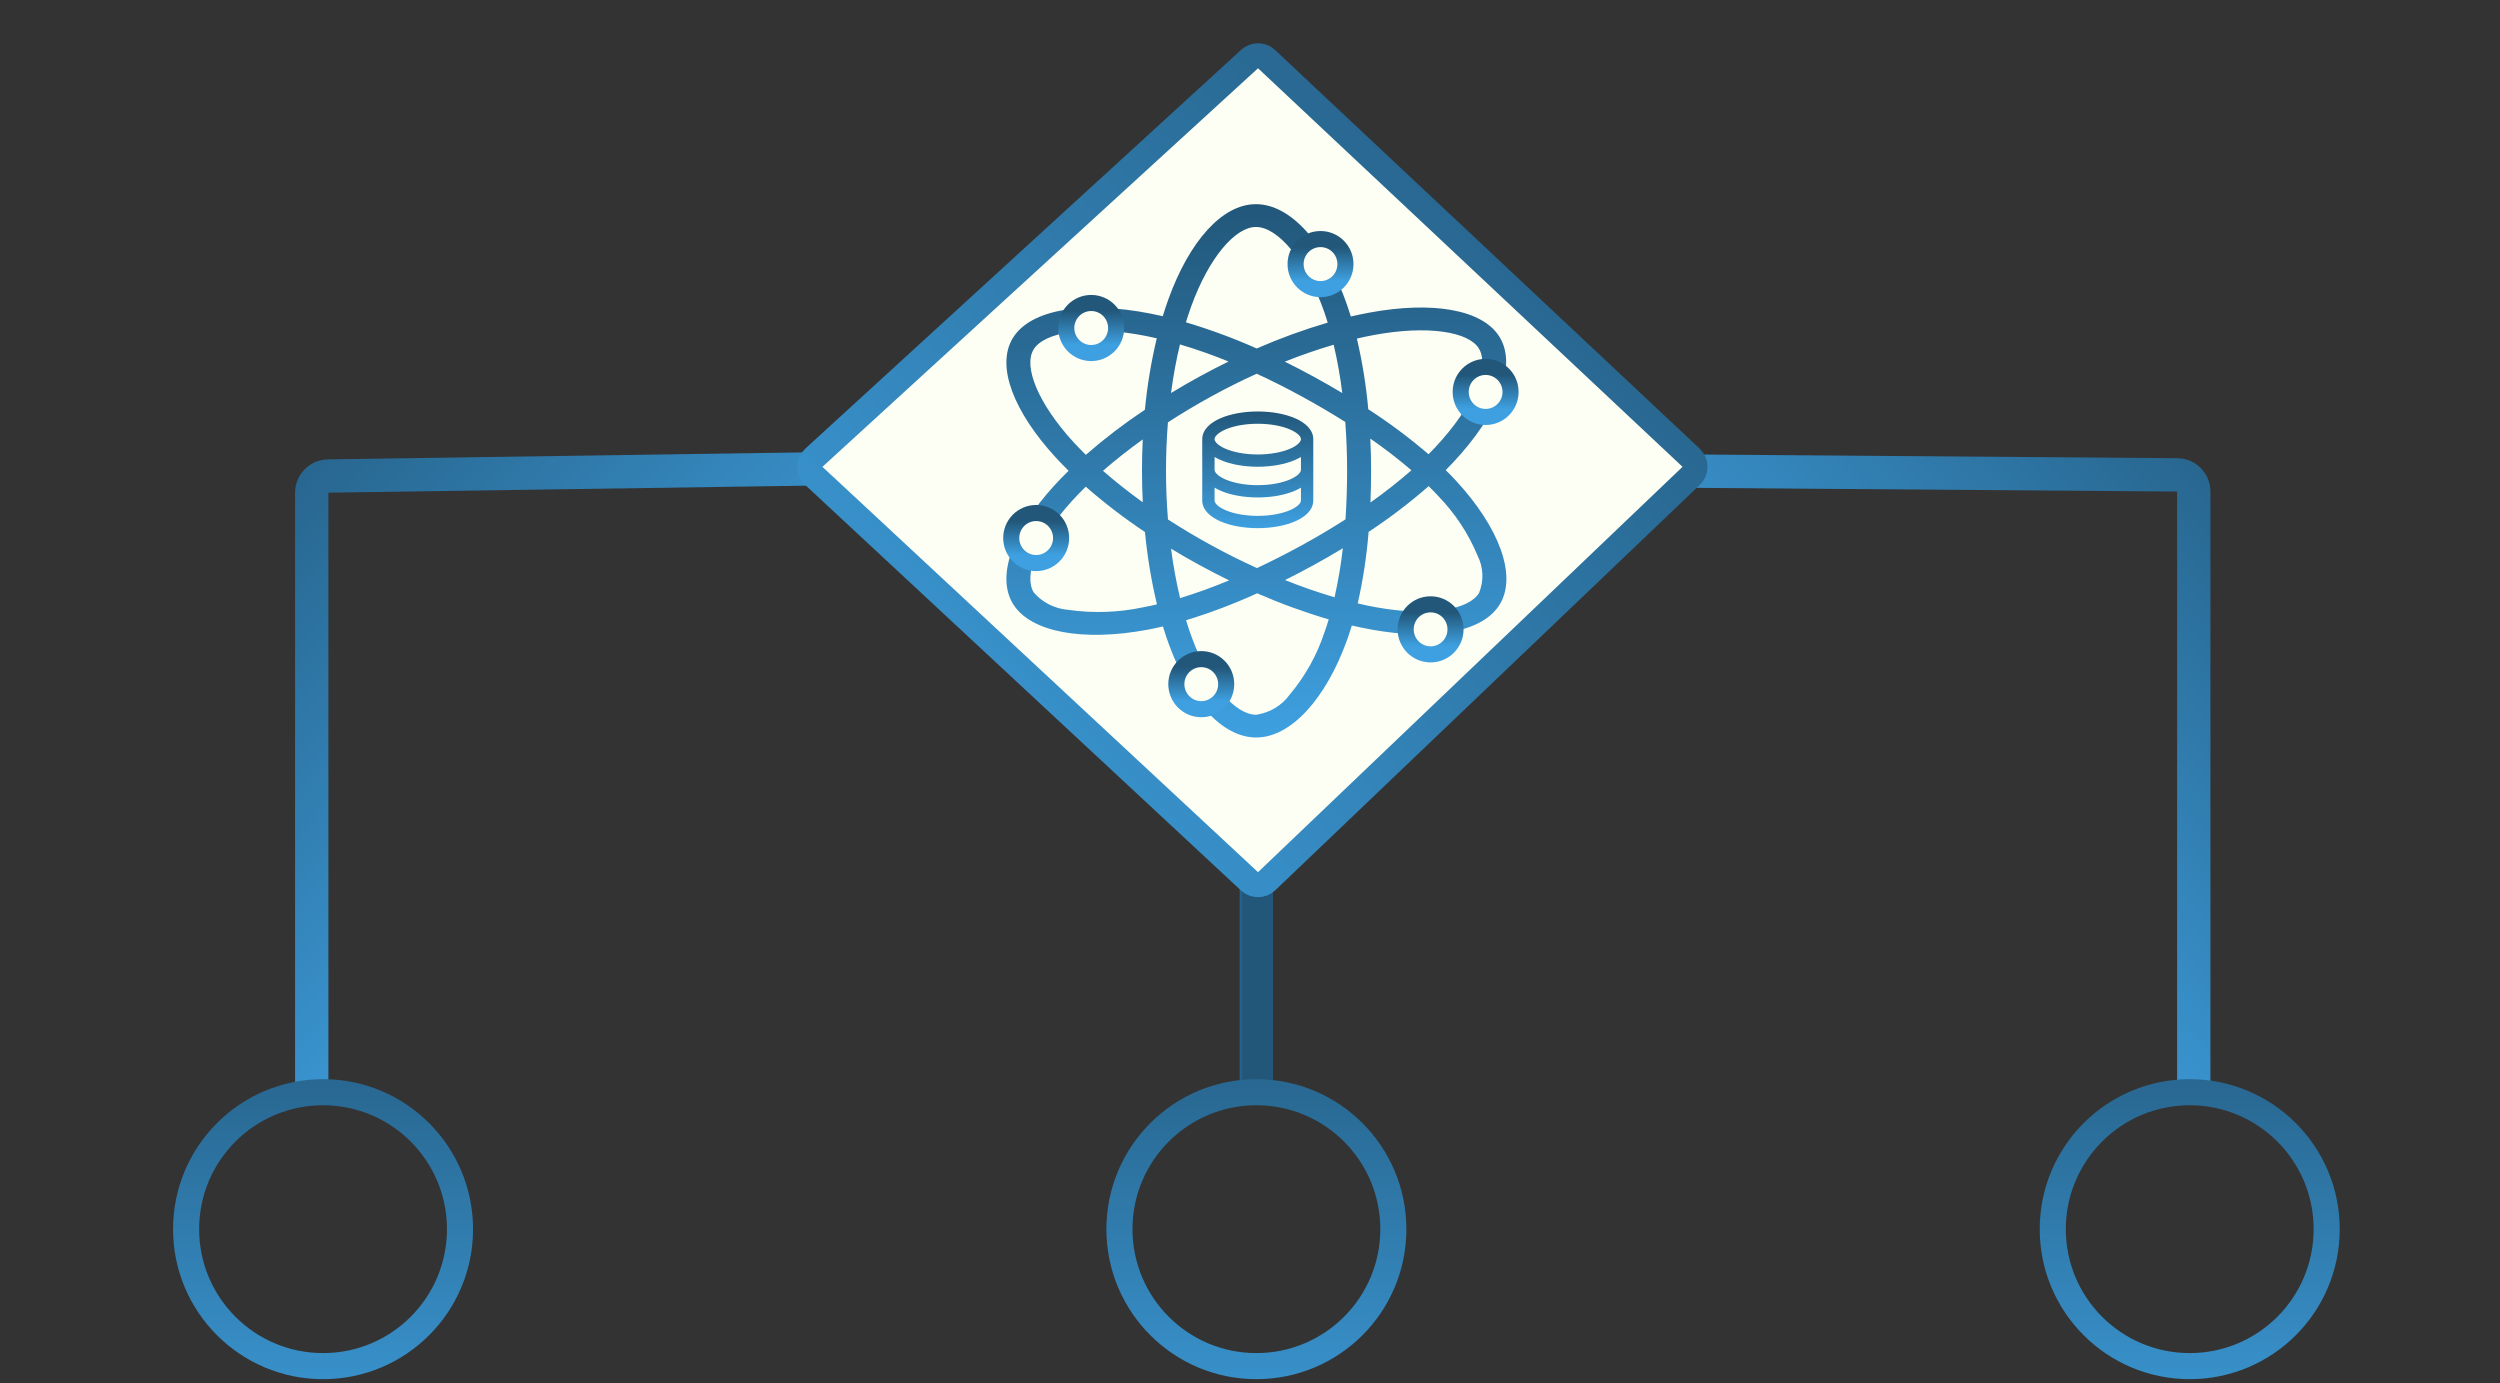<svg width="300" height="166" viewBox="0 0 300 166" fill="none" xmlns="http://www.w3.org/2000/svg">
<rect x="0" y="0" width="300" height="166" fill="#333333" stroke="none"/>
<line x1="150.767" y1="97.5" x2="150.767" y2="131.5" stroke="url(#paint0_linear_1118_17136)" stroke-width="4"/>
<circle cx="150.767" cy="147.5" r="16.435" stroke="url(#paint1_linear_1118_17136)" stroke-width="3.13"/>
<path d="M37.408 132L37.408 59.122C37.408 58.029 38.286 57.139 39.379 57.122L105.408 56.151" stroke="url(#paint2_linear_1118_17136)" stroke-width="4"/>
<path d="M263.253 130.5L263.253 58.985C263.253 57.886 262.367 56.993 261.269 56.985L194.767 56.473" stroke="url(#paint3_linear_1118_17136)" stroke-width="4"/>
<circle cx="262.767" cy="147.5" r="16.435" stroke="url(#paint4_linear_1118_17136)" stroke-width="3.13"/>
<path d="M55.202 147.5C55.202 156.576 47.844 163.935 38.767 163.935C29.69 163.935 22.332 156.576 22.332 147.5C22.332 138.423 29.69 131.065 38.767 131.065C47.844 131.065 55.202 138.423 55.202 147.5Z" stroke="url(#paint5_linear_1118_17136)" stroke-width="3.13"/>
<path d="M149.951 7.086C150.529 6.557 151.418 6.563 151.99 7.099L202.93 54.925C203.558 55.514 203.562 56.509 202.939 57.103L151.999 105.744C151.425 106.292 150.522 106.298 149.941 105.757L97.669 57.117C97.028 56.52 97.032 55.503 97.679 54.912L149.951 7.086Z" fill="#FDFFF5" stroke="url(#paint6_linear_1118_17136)" stroke-width="3"/>
<rect x="120.767" y="24.5" width="60" height="64" rx="30" fill="#FDFFF5"/>
<path d="M174.737 57.703C174.341 57.274 173.924 56.844 173.486 56.413C173.792 56.106 174.088 55.8 174.376 55.495C179.789 49.722 182.075 43.93 179.957 40.452C177.927 37.114 171.887 36.119 164.323 37.514C163.579 37.653 162.838 37.809 162.101 37.981C161.959 37.521 161.81 37.062 161.652 36.605C159.086 29.268 154.942 24.497 150.706 24.5C146.646 24.5 142.72 28.97 140.215 35.885C139.968 36.568 139.739 37.255 139.53 37.946C139.038 37.831 138.543 37.724 138.046 37.626C130.068 36.074 123.643 37.098 121.529 40.583C119.502 43.921 121.62 49.383 126.682 54.893C127.185 55.437 127.703 55.971 128.233 56.493C127.606 57.103 127.016 57.713 126.463 58.321C121.522 63.754 119.526 69.124 121.549 72.449C123.64 75.885 129.973 77.009 137.686 75.569C138.311 75.451 138.932 75.319 139.55 75.172C139.775 75.921 140.024 76.664 140.296 77.402C142.791 84.177 146.693 88.5 150.74 88.5C154.921 88.5 159.11 83.85 161.649 76.791C161.849 76.232 162.039 75.655 162.219 75.06C163.017 75.248 163.821 75.414 164.63 75.559C172.059 76.893 177.957 75.847 179.977 72.519C182.065 69.079 179.91 63.313 174.737 57.703ZM124.024 41.946C125.326 39.802 130.577 38.964 137.466 40.308C137.907 40.393 138.356 40.489 138.812 40.596C138.139 43.419 137.663 46.282 137.389 49.165C134.905 50.824 132.536 52.633 130.297 54.58C129.805 54.096 129.325 53.599 128.857 53.092C124.517 48.375 122.804 43.959 124.024 41.946ZM137.133 60.276C135.413 59.037 133.811 57.77 132.357 56.497C133.807 55.229 135.409 53.969 137.129 52.733C137.066 53.99 137.036 55.248 137.038 56.506C137.038 57.765 137.07 59.021 137.133 60.276ZM137.133 72.884C134.21 73.504 131.191 73.606 128.23 73.185C127.418 73.124 126.628 72.906 125.908 72.544C125.188 72.182 124.554 71.685 124.045 71.082C122.814 69.066 124.419 64.753 128.645 60.106C129.175 59.524 129.724 58.956 130.29 58.404C132.53 60.364 134.903 62.181 137.396 63.844C137.674 66.763 138.154 69.662 138.832 72.522C138.27 72.657 137.702 72.778 137.129 72.887M161.072 47.162C159.942 46.486 158.797 45.832 157.639 45.201C156.497 44.578 155.343 43.977 154.176 43.399C156.095 42.632 158.052 41.953 160.041 41.367C160.488 43.281 160.833 45.215 161.072 47.162ZM142.943 36.772C145.088 30.852 148.264 27.236 150.713 27.236C153.32 27.233 156.705 31.133 158.921 37.466C159.065 37.88 159.2 38.296 159.326 38.714C156.417 39.57 153.572 40.607 150.807 41.818C148.052 40.591 145.213 39.542 142.309 38.679C142.505 38.039 142.716 37.403 142.943 36.772ZM141.594 41.329C143.575 41.918 145.522 42.604 147.428 43.383C145.063 44.539 142.761 45.799 140.522 47.162C140.791 45.121 141.152 43.165 141.594 41.329ZM140.525 65.841C141.642 66.521 142.777 67.175 143.928 67.802C145.101 68.442 146.289 69.057 147.492 69.645C145.572 70.451 143.609 71.161 141.611 71.773C141.146 69.815 140.784 67.836 140.525 65.844M158.924 75.911C158.03 78.623 156.614 81.154 154.749 83.377C154.289 84.014 153.696 84.555 153.007 84.966C152.318 85.378 151.548 85.651 150.743 85.77C148.285 85.77 145.152 82.298 143.021 76.503C142.769 75.818 142.537 75.127 142.326 74.429C145.244 73.537 148.095 72.457 150.858 71.197C153.646 72.417 156.515 73.464 159.447 74.33C159.285 74.861 159.111 75.388 158.924 75.911ZM160.145 71.674C158.13 71.078 156.147 70.388 154.203 69.607C155.347 69.037 156.5 68.435 157.66 67.799C158.851 67.146 160.011 66.477 161.14 65.793C160.915 67.768 160.583 69.731 160.145 71.674ZM161.652 56.497C161.652 58.44 161.588 60.381 161.46 62.321C159.794 63.392 158.047 64.428 156.22 65.431C154.399 66.427 152.603 67.34 150.834 68.17C148.975 67.325 147.152 66.414 145.364 65.437C143.588 64.467 141.853 63.433 140.157 62.337C140 60.395 139.921 58.452 139.921 56.506C139.921 54.563 139.998 52.62 140.151 50.679C143.54 48.481 147.1 46.531 150.8 44.845C152.635 45.692 154.437 46.6 156.206 47.569C157.982 48.537 159.725 49.56 161.433 50.637C161.579 52.587 161.652 54.54 161.652 56.497ZM164.876 40.199C171.358 39.005 176.241 39.809 177.465 41.821C178.77 43.965 176.902 48.695 172.225 53.681C171.966 53.956 171.698 54.232 171.422 54.509C169.144 52.555 166.729 50.75 164.192 49.108C163.937 46.256 163.48 43.424 162.826 40.631C163.523 40.469 164.206 40.325 164.876 40.199ZM164.438 52.631C166.15 53.816 167.796 55.085 169.368 56.433C167.803 57.802 166.163 59.092 164.455 60.298C164.507 59.031 164.532 57.764 164.532 56.497C164.532 55.208 164.501 53.919 164.438 52.631ZM177.485 71.156C176.258 73.175 171.523 74.017 165.166 72.877C164.438 72.747 163.692 72.591 162.927 72.41C163.566 69.581 164.002 66.713 164.232 63.828C166.764 62.157 169.172 60.323 171.439 58.34C171.837 58.73 172.214 59.118 172.572 59.505C174.601 61.594 176.205 64.022 177.303 66.666C177.655 67.363 177.852 68.121 177.883 68.893C177.915 69.665 177.779 70.435 177.485 71.156Z" fill="url(#paint7_linear_1118_17136)"/>
<path d="M124.34 67.568C125.997 67.568 127.332 66.218 127.332 64.565C127.332 62.911 125.997 61.562 124.34 61.562C122.682 61.562 121.348 62.911 121.348 64.565C121.348 66.218 122.682 67.568 124.34 67.568Z" fill="#FDFFF5" stroke="url(#paint8_linear_1118_17136)" stroke-width="1.93"/>
<path d="M130.944 42.364C132.602 42.364 133.936 41.015 133.936 39.361C133.936 37.708 132.602 36.358 130.944 36.358C129.287 36.358 127.952 37.708 127.952 39.361C127.952 41.015 129.287 42.364 130.944 42.364Z" fill="#FDFFF5" stroke="url(#paint9_linear_1118_17136)" stroke-width="1.93"/>
<path d="M158.462 34.694C160.119 34.694 161.454 33.345 161.454 31.691C161.454 30.037 160.119 28.688 158.462 28.688C156.804 28.688 155.47 30.037 155.47 31.691C155.47 33.345 156.804 34.694 158.462 34.694Z" fill="#FDFFF5" stroke="url(#paint10_linear_1118_17136)" stroke-width="1.93"/>
<path d="M178.274 50.035C179.932 50.035 181.266 48.685 181.266 47.032C181.266 45.378 179.932 44.029 178.274 44.029C176.617 44.029 175.282 45.378 175.282 47.032C175.282 48.685 176.617 50.035 178.274 50.035Z" fill="#FDFFF5" stroke="url(#paint11_linear_1118_17136)" stroke-width="1.93"/>
<path d="M171.67 78.526C173.328 78.526 174.662 77.177 174.662 75.523C174.662 73.869 173.328 72.52 171.67 72.52C170.013 72.52 168.678 73.869 168.678 75.523C168.678 77.177 170.013 78.526 171.67 78.526Z" fill="#FDFFF5" stroke="url(#paint12_linear_1118_17136)" stroke-width="1.93"/>
<path d="M144.152 85.102C145.81 85.102 147.144 83.752 147.144 82.098C147.144 80.445 145.81 79.095 144.152 79.095C142.495 79.095 141.16 80.445 141.16 82.098C141.16 83.752 142.495 85.102 144.152 85.102Z" fill="#FDFFF5" stroke="url(#paint13_linear_1118_17136)" stroke-width="1.93"/>
<path d="M150.931 49.377C152.644 49.377 154.229 49.678 155.415 50.194C156.007 50.452 156.532 50.778 156.919 51.178C157.278 51.546 157.545 52.009 157.587 52.545L157.593 52.694V60.063C157.593 60.663 157.311 61.176 156.919 61.579C156.532 61.978 156.007 62.304 155.415 62.562C154.229 63.078 152.644 63.379 150.931 63.379C149.218 63.379 147.632 63.078 146.447 62.562C145.855 62.304 145.33 61.978 144.942 61.579C144.583 61.21 144.317 60.748 144.275 60.211L144.269 60.063V52.694C144.269 52.094 144.551 51.581 144.942 51.178C145.33 50.778 145.855 50.452 146.447 50.194C147.632 49.679 149.218 49.377 150.931 49.377ZM156.113 58.52C155.888 58.655 155.655 58.774 155.415 58.877C154.229 59.393 152.644 59.694 150.931 59.694C149.218 59.694 147.632 59.394 146.447 58.877C146.206 58.774 145.974 58.655 145.749 58.52V60.063C145.749 60.175 145.798 60.34 146.007 60.554C146.219 60.773 146.561 61.003 147.04 61.212C147.998 61.629 149.373 61.905 150.931 61.905C152.489 61.905 153.864 61.629 154.822 61.212C155.301 61.003 155.643 60.773 155.855 60.554C156.064 60.341 156.113 60.175 156.113 60.063V58.52ZM156.113 54.836C155.888 54.97 155.655 55.089 155.415 55.193C154.229 55.708 152.644 56.01 150.931 56.01C149.218 56.01 147.632 55.709 146.447 55.193C146.206 55.089 145.974 54.97 145.749 54.836V56.378C145.749 56.49 145.798 56.655 146.007 56.87C146.219 57.088 146.561 57.318 147.04 57.527C147.998 57.944 149.373 58.221 150.931 58.221C152.489 58.221 153.864 57.944 154.822 57.527C155.301 57.318 155.643 57.088 155.855 56.87C156.064 56.656 156.113 56.49 156.113 56.378V54.836ZM150.931 50.851C149.373 50.851 147.998 51.127 147.04 51.545C146.561 51.754 146.219 51.984 146.007 52.202C145.798 52.416 145.749 52.581 145.749 52.694C145.749 52.806 145.798 52.971 146.007 53.185C146.219 53.403 146.561 53.633 147.04 53.842C147.998 54.26 149.373 54.536 150.931 54.536C152.489 54.536 153.864 54.26 154.822 53.842C155.301 53.633 155.643 53.403 155.855 53.185C156.064 52.971 156.113 52.806 156.113 52.694C156.113 52.581 156.064 52.416 155.855 52.202C155.643 51.984 155.301 51.754 154.822 51.545C153.864 51.127 152.489 50.851 150.931 50.851Z" fill="url(#paint14_linear_1118_17136)"/>
<defs>
<linearGradient id="paint0_linear_1118_17136" x1="149.168" y1="114.719" x2="147.379" y2="114.719" gradientUnits="userSpaceOnUse">
<stop stop-color="#22577A"/>
<stop offset="1" stop-color="#3EA0E0"/>
</linearGradient>
<linearGradient id="paint1_linear_1118_17136" x1="150.999" y1="115.057" x2="150.999" y2="179.478" gradientUnits="userSpaceOnUse">
<stop stop-color="#22577A"/>
<stop offset="1" stop-color="#3EA0E0"/>
</linearGradient>
<linearGradient id="paint2_linear_1118_17136" x1="23.526" y1="43.76" x2="85.237" y2="103.708" gradientUnits="userSpaceOnUse">
<stop stop-color="#22577A"/>
<stop offset="1" stop-color="#3EA0E0"/>
</linearGradient>
<linearGradient id="paint3_linear_1118_17136" x1="277.331" y1="43.419" x2="214.749" y2="104.212" gradientUnits="userSpaceOnUse">
<stop stop-color="#22577A"/>
<stop offset="1" stop-color="#3EA0E0"/>
</linearGradient>
<linearGradient id="paint4_linear_1118_17136" x1="262.999" y1="115.057" x2="262.999" y2="179.478" gradientUnits="userSpaceOnUse">
<stop stop-color="#22577A"/>
<stop offset="1" stop-color="#3EA0E0"/>
</linearGradient>
<linearGradient id="paint5_linear_1118_17136" x1="38.999" y1="115.057" x2="38.999" y2="179.478" gradientUnits="userSpaceOnUse">
<stop stop-color="#22577A"/>
<stop offset="1" stop-color="#3EA0E0"/>
</linearGradient>
<linearGradient id="paint6_linear_1118_17136" x1="201.095" y1="5.895" x2="100.884" y2="106.105" gradientUnits="userSpaceOnUse">
<stop stop-color="#22577A"/>
<stop offset="1" stop-color="#3EA0E0"/>
</linearGradient>
<linearGradient id="paint7_linear_1118_17136" x1="150.767" y1="24.5" x2="150.767" y2="88.5" gradientUnits="userSpaceOnUse">
<stop stop-color="#22577A"/>
<stop offset="1" stop-color="#3EA0E0"/>
</linearGradient>
<linearGradient id="paint8_linear_1118_17136" x1="124.34" y1="62.527" x2="124.34" y2="66.603" gradientUnits="userSpaceOnUse">
<stop stop-color="#22577A"/>
<stop offset="1" stop-color="#3EA0E0"/>
</linearGradient>
<linearGradient id="paint9_linear_1118_17136" x1="130.944" y1="37.323" x2="130.944" y2="41.399" gradientUnits="userSpaceOnUse">
<stop stop-color="#22577A"/>
<stop offset="1" stop-color="#3EA0E0"/>
</linearGradient>
<linearGradient id="paint10_linear_1118_17136" x1="158.462" y1="29.653" x2="158.462" y2="33.729" gradientUnits="userSpaceOnUse">
<stop stop-color="#22577A"/>
<stop offset="1" stop-color="#3EA0E0"/>
</linearGradient>
<linearGradient id="paint11_linear_1118_17136" x1="178.274" y1="44.994" x2="178.274" y2="49.07" gradientUnits="userSpaceOnUse">
<stop stop-color="#22577A"/>
<stop offset="1" stop-color="#3EA0E0"/>
</linearGradient>
<linearGradient id="paint12_linear_1118_17136" x1="171.67" y1="73.485" x2="171.67" y2="77.561" gradientUnits="userSpaceOnUse">
<stop stop-color="#22577A"/>
<stop offset="1" stop-color="#3EA0E0"/>
</linearGradient>
<linearGradient id="paint13_linear_1118_17136" x1="144.152" y1="80.06" x2="144.152" y2="84.137" gradientUnits="userSpaceOnUse">
<stop stop-color="#22577A"/>
<stop offset="1" stop-color="#3EA0E0"/>
</linearGradient>
<linearGradient id="paint14_linear_1118_17136" x1="150.931" y1="49.377" x2="150.931" y2="63.379" gradientUnits="userSpaceOnUse">
<stop stop-color="#22577A"/>
<stop offset="1" stop-color="#3EA0E0"/>
</linearGradient>
</defs>
</svg>
